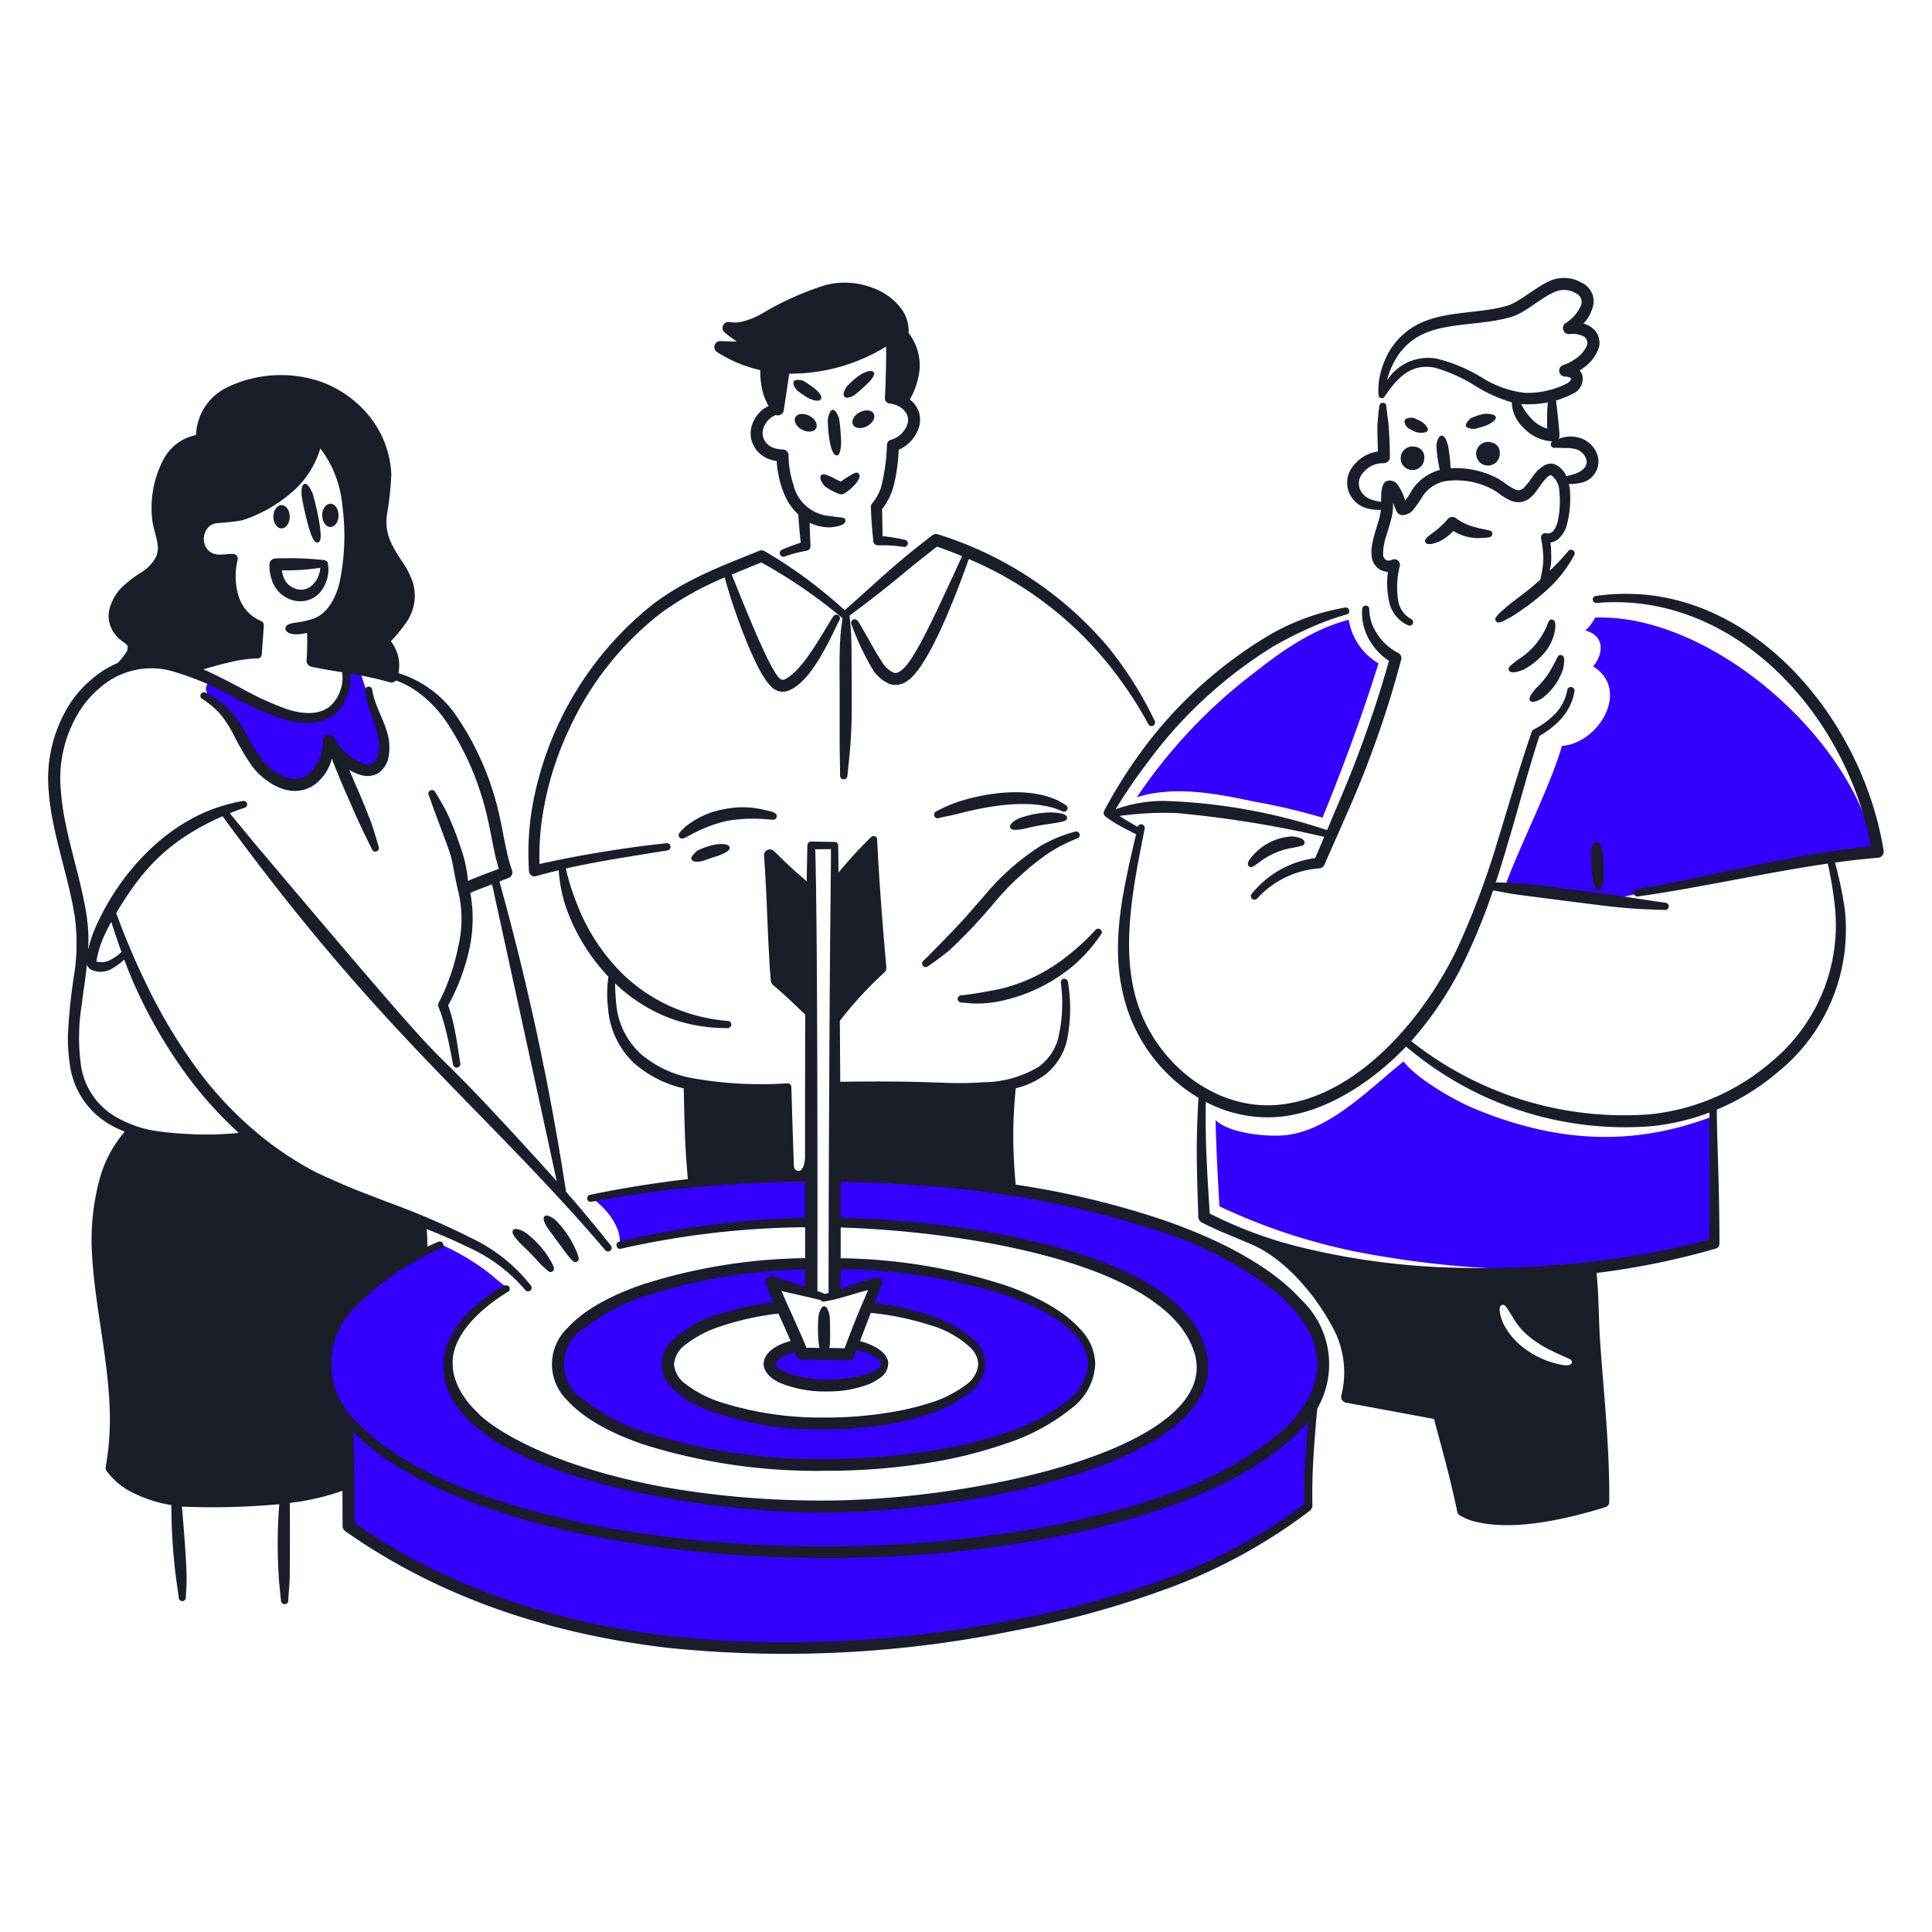 <?xml version="1.0" encoding="UTF-8"?> <svg xmlns="http://www.w3.org/2000/svg" viewBox="0 0 400 400" id="Marketing-Target-2--Streamline-Brooklyn.svg" height="400" width="400"><desc>Marketing Target 2 Streamline Illustration: https://streamlinehq.com</desc><path d="M273.972 282.188c0 -21.22 -45.158 -38.496 -101.14 -38.902v9.552q4.908 0.048 9.812 0.33c21.718 1.26 66.122 9.188 66.122 29.36 -1.852 22.272 -51.306 28.6 -73.49 29.084 -23.468 0.568 -78.068 -5.322 -82.326 -27.388 -1.156 -7.884 5.038 -13.566 11.876 -17.678l0.08 -0.032c-1.534 -1.082 -2.924 -2.4 -4.428 -3.522a49.8 49.8 0 0 0 -9.436 -5.462c-14.6 6.706 -23.38 15.302 -23.38 24.658a17.692 17.692 0 0 0 4.024 10.8c0.564 7.62 0.434 15.368 0.504 22.978 39.362 27.826 92.022 29.344 137.622 20.522 21.894 -4.216 43.2 -10.858 61.046 -24.544a191.2 191.2 0 0 1 1.248 -22.352 16.126 16.126 0 0 0 1.866 -7.404Z" fill="#3300ff" stroke-width="1"></path><path d="m128.304 257.6 0.032 -0.032a167.898 167.898 0 0 1 27.2 -4.168q6.2 -0.468 12.438 -0.548v-9.552a245.216 245.216 0 0 0 -45.676 4.556c3.324 2.322 6.362 6.168 6.006 9.744Z" fill="#3300ff" stroke-width="1"></path><path d="M273.128 287.18a19.052 19.052 0 0 1 -1.966 4.056c-0.278 2.746 -0.54 5.498 -0.75 8.252 -0.292 4 -0.486 8.03 -0.454 12a111.156 111.156 0 0 1 -28.486 15.334A194.2 194.2 0 0 1 209.6 335.4a235.962 235.962 0 0 1 -70.774 3.362c-23.348 -2.73 -46 -9.872 -65.424 -23.43 -0.034 -4.976 0 -9.986 -0.114 -14.962q-0.086 -2.878 -0.256 -5.748a25.4 25.4 0 0 1 -2.76 -3.684c0.276 3.14 0.42 6.318 0.496 9.496 0.16 5.188 0.128 10.4 0.16 15.56a1.278 1.278 0 0 0 0.534 1c19.86 14.026 43.078 21.444 67.074 24.2a237.278 237.278 0 0 0 71.468 -3.588 195.528 195.528 0 0 0 32.14 -8.87 112.662 112.662 0 0 0 29.23 -16.094l0.356 -0.712c-0.114 -4.088 0.048 -8.2 0.34 -12.328s0.668 -8.302 1.058 -12.422Z" fill="#191e28" stroke-width="1"></path><path d="M71.714 139.048a15.964 15.964 0 0 1 -0.324 3.83 8.098 8.098 0 0 1 -8 5.978c-4.6 -0.2 -9.76 -2.8 -13.896 -4.734 -1.858 -0.888 -4.298 -4.168 -6.044 -2.94 -2.714 1.954 2.068 4.96 3.216 6.074a11.944 11.944 0 0 1 1.244 1.438A45.73 45.73 0 0 1 50.838 154c2.4 4.412 6.284 9.2 11.876 7.756A5.958 5.958 0 0 0 65.6 160.2a8.244 8.244 0 0 0 1.616 -2.57 14 14 0 0 0 0.888 -4.702 13.282 13.282 0 0 0 4.556 5.93 4.258 4.258 0 0 0 6.6 -3.36 14.486 14.486 0 0 0 -1.132 -6.124c-1.082 -3.28 -2.44 -6.512 -3.36 -9.8Z" fill="#3300ff" stroke-width="1"></path><path d="M273.858 169.298a131.478 131.478 0 0 0 -14.236 -3.344c-7.902 -1.664 -16.336 -3.328 -24.238 -0.906a107.6 107.6 0 0 1 24.286 -25.756c5.914 -4.67 12.2 -9.048 19.568 -10.972a12.92 12.92 0 0 0 6.172 9.034c-3.376 10.744 -7.222 21.2 -11.472 31.622" fill="#3300ff" stroke-width="1"></path><path d="M252.492 249.768a124.286 124.286 0 0 0 27.97 9.322c23.026 4.494 51.886 6.19 74.184 -2.714 -0.21 -4.864 0.486 -20.424 0 -25.256 -16.174 6.19 -32 5.64 -49.46 -1.616 -4.17 -1.744 -11.748 -6.108 -14.6 -9.726 -6.932 5.526 -14.834 13.848 -23.784 15.172 -3.896 0.566 -12.12 -0.178 -15.126 -3.022 0.082 5.754 0.8 17.84 0.8 17.84" fill="#3300ff" stroke-width="1"></path><path d="M311.674 183.286S330.4 187.036 336 185.71c16.822 -4 35.388 -5.3 51.886 -10.534C383.014 152.4 354 127.04 330.24 127.864a8.268 8.268 0 0 1 -2.036 2.682c3.944 0.97 3.944 4.67 1.632 7.432 7.822 4.8 1.132 15.95 -6.446 16.45 -2.4 8.322 -8.758 20.732 -11.716 28.858" fill="#3300ff" stroke-width="1"></path><path d="M294.076 87.162a11.954 11.954 0 0 0 -1.454 -0.646c-0.354 -0.082 -1.51 -0.014 -1.746 0.436 -0.262 0.504 0.2 1.336 0.664 1.68a10.126 10.126 0 0 0 1.534 0.776c0.644 0.272 2.27 0.334 2.506 -0.29 0.262 -0.704 -0.92 -1.612 -1.504 -1.956Z" fill="#191e28" stroke-width="1"></path><path d="M309.69 86.37c-0.15 -0.75 -2 -0.71 -2.23 -0.694a9.634 9.634 0 0 0 -2.956 0.936c-0.2 0.134 -1.182 1.078 -0.986 1.616s1.6 0.6 1.8 0.582a25.574 25.574 0 0 0 2.584 -0.8c0.382 -0.172 1.928 -0.94 1.788 -1.64Z" fill="#191e28" stroke-width="1"></path><path d="M305.51 109.176a11.448 11.448 0 0 1 -4.088 -1.906 1.244 1.244 0 0 0 -1.712 0.226 17.098 17.098 0 0 1 -2.86 2.666c-1.484 1.102 -2.01 1.534 -1.746 2.084 0.31 0.8 2 0.238 2.78 -0.08a9.522 9.522 0 0 0 3 -2.246 9.72 9.72 0 0 0 4.784 1.486 15.16 15.16 0 0 0 2.52 -0.146 0.774 0.774 0 0 0 0.776 -0.71c0.004 -0.912 -0.738 -0.632 -3.454 -1.374Z" fill="#191e28" stroke-width="1"></path><path d="M327.31 90.732a6.628 6.628 0 0 0 -3.02 -0.29 9 9 0 0 0 -1.4 0.34c-0.088 0.03 -0.174 0.062 -0.258 0.094a1.086 1.086 0 0 0 0.256 -0.848c-0.08 -0.8 -0.142 -2.3 -0.724 -7.12a17.548 17.548 0 0 0 3.4 -1.356 3.4 3.4 0 0 0 2.068 -3.732 2.164 2.164 0 0 0 -0.6 -1.116 7.6 7.6 0 0 0 0.92 -0.63 8.412 8.412 0 0 0 2.684 -3.166 3.904 3.904 0 0 0 -0.324 -4.38 4.95 4.95 0 0 0 -2.472 -1.534 8.11 8.11 0 0 0 1.988 -3.652 4.212 4.212 0 0 0 -2.344 -4.8 7.274 7.274 0 0 0 -7.06 -0.162c-2.51 1.172 -6 4.176 -8.2 4.864 -5.43 1.646 -11.68 1.108 -17.144 3.216a14.776 14.776 0 0 0 -7.82 6.964 17.548 17.548 0 0 0 -1.744 5.316 15.108 15.108 0 0 0 -0.114 3 0.696 0.696 0 0 0 0.728 0.694c0.37 -0.016 0.51 -0.296 0.694 -0.566 2.696 -3.932 5.506 -6.664 10.244 -5.736a32.584 32.584 0 0 1 8.758 4 30.258 30.258 0 0 0 7.174 3.168 7.516 7.516 0 0 0 2.536 5.372 8.662 8.662 0 0 0 5.882 2.698 0.736 0.736 0 0 0 0.518 1.35c0.68 -0.016 1.374 0.032 2.102 0.048a7.328 7.328 0 0 1 2.438 0.292 3.2 3.2 0 0 1 1.86 1.8c0.626 1.494 -0.622 2.662 -2.15 3.2a13.762 13.762 0 0 1 -1.902 0.51 4.844 4.844 0 0 0 -1.902 -2.2c-1.5 -0.898 -2.898 -0.074 -4.136 1.164 -0.8 0.8 -1.536 2.166 -2.472 3.152a1.914 1.914 0 0 1 -1.374 0.824 2.568 2.568 0 0 1 -1.05 -0.34c-1.228 -0.646 -2.44 -1.728 -3.458 -2.214a18.834 18.834 0 0 0 -9.552 -2.016 35 35 0 0 0 -0.588 -4.94c-0.314 -1.012 -0.754 -1.856 -1.34 -1.8 -0.75 0.06 -1.018 1.834 -1.018 2.132a30.434 30.434 0 0 0 0.704 4.964 10.012 10.012 0 0 0 -5.6 3.934c-0.276 0.422 -0.728 1.278 -1.294 2.02a1.562 1.562 0 0 1 -0.29 0.372v-0.032a10.8 10.8 0 0 0 -1.664 -3.4 2.09 2.09 0 0 0 -1.73 -0.694 1.4 1.4 0 0 0 -1.098 0.726 5.666 5.666 0 0 0 -0.452 2.456l-0.024 1.214a8.558 8.558 0 0 1 -1.748 -0.372 4.084 4.084 0 0 1 -2.164 -1.422 3.254 3.254 0 0 1 0.128 -4.168 5.374 5.374 0 0 1 4.298 -2.036 1.292 1.292 0 0 0 0.938 -0.356 1.2 1.2 0 0 0 0.356 -0.888q0 -3.174 -0.244 -6.35c-0.032 -0.696 -0.16 -1.4 -0.242 -2.086s-0.162 -1.372 -0.242 -2.068a0.704 0.704 0 0 0 -0.694 -0.758 0.748 0.748 0 0 0 -0.76 0.71c-0.08 0.728 -0.21 1.422 -0.242 2.148 -0.082 0.712 -0.13 1.4 -0.162 2.134 0 1.698 0.08 3.4 0.114 5.09a7.782 7.782 0 0 0 -5.058 2.942 5.4 5.4 0 0 0 0.032 7.092 5.6 5.6 0 0 0 2.714 1.73 9.8 9.8 0 0 0 2.924 0.33c-0.244 2.236 -1.336 4.52 -1.734 6.8a8.458 8.458 0 0 0 -0.2 2.374 3.708 3.708 0 0 0 1.648 3.136 3.446 3.446 0 0 0 1.744 0.516 17.782 17.782 0 0 0 0.372 6.674 6.836 6.836 0 0 0 3.814 4.4 0.724 0.724 0 0 0 0.97 -0.34 0.748 0.748 0 0 0 -0.356 -0.97 5.294 5.294 0 0 1 -2.634 -3.586 17.586 17.586 0 0 1 0.322 -7.466 1.27 1.27 0 0 0 -0.452 -1.098 1.18 1.18 0 0 0 -1.178 -0.114 1.468 1.468 0 0 1 -1.326 0 1.422 1.422 0 0 1 -0.534 -1.212 12.438 12.438 0 0 1 0.68 -3.78c0.42 -1.4 0.888 -2.8 1.18 -4.186a9.944 9.944 0 0 0 0.2 -2.374l0.032 -0.356a3.328 3.328 0 0 0 0.128 0.452 9.262 9.262 0 0 0 0.68 1.632 1.4 1.4 0 0 0 1.098 0.582 3.038 3.038 0 0 0 2.2 -1.034 28.812 28.812 0 0 0 2.02 -2.91 7.15 7.15 0 0 1 5.138 -3.15 15.94 15.94 0 0 1 9.082 1.648c0.984 0.47 2.2 1.552 3.4 2.166a4.8 4.8 0 0 0 2.278 0.614 3.954 3.954 0 0 0 2.506 -1.066c1.18 -0.986 1.986 -2.7 2.956 -3.668 0.276 -0.32 0.93 -1.038 1.292 -0.826a4.162 4.162 0 0 1 1.6 3.104 19.46 19.46 0 0 1 -0.322 6.462 4.8 4.8 0 0 1 -0.906 1.924 1.356 1.356 0 0 1 -1.4 0.5 0.938 0.938 0 0 0 -0.856 0.2 0.96 0.96 0 0 0 -0.29 0.8 23.428 23.428 0 0 1 0.484 4.6 22.788 22.788 0 0 1 -0.636 4c-0.736 0.67 -1.498 1.326 -2.272 1.954 -1.882 1.536 -3.618 2.682 -5.122 4.056 -1.816 1.556 -2.144 2.058 -1.778 2.57 0.502 0.668 1.244 0.132 3.038 -0.8a49.468 49.468 0 0 0 8.08 -6.172 26.6 26.6 0 0 0 4.038 -4.896c0.372 -0.566 0.696 -1.148 1.018 -1.746a0.752 0.752 0 0 0 -1.26 -0.824 45.852 45.852 0 0 1 -3.752 3.98 16.77 16.77 0 0 0 0.278 -2.06 26.36 26.36 0 0 0 -0.162 -3.766 3.152 3.152 0 0 0 1.504 -0.614 5.888 5.888 0 0 0 1.938 -3.182 21.148 21.148 0 0 0 0.566 -7.288c-0.048 -0.346 -0.11 -0.686 -0.188 -1.014a9.916 9.916 0 0 0 2.456 -0.244 4.494 4.494 0 0 0 3.4 -5.93 5.644 5.644 0 0 0 -3.366 -3.304Zm-6.964 -2a7.072 7.072 0 0 1 -3.07 -1.826 12.37 12.37 0 0 1 -2.332 -3.258c0.218 0.022 0.436 0.04 0.654 0.05a21.6 21.6 0 0 0 4.862 -0.386 41.086 41.086 0 0 0 -0.114 5.424Zm-4.652 -7.4a21.068 21.068 0 0 1 -8.838 -3.136 33.386 33.386 0 0 0 -9.452 -3.958 10.118 10.118 0 0 0 -10.212 4.476 14.938 14.938 0 0 1 1.776 -4.362 12.714 12.714 0 0 1 6.982 -5.72c4.868 -1.788 11.67 -1.4 17.014 -3.038 2.872 -0.88 5.782 -3.704 8.516 -4.962a4.786 4.786 0 0 1 4.75 0.066 1.984 1.984 0 0 1 0.922 2.892 8.13 8.13 0 0 1 -2.958 3.28 1.178 1.178 0 0 0 -0.516 1.454 1.2 1.2 0 0 0 1.292 0.856 4.754 4.754 0 0 1 3.086 0.582 1.614 1.614 0 0 1 0.324 2.116 6.158 6.158 0 0 1 -1.908 2.214 10.218 10.218 0 0 1 -2.762 1.472 1.22 1.22 0 0 0 -0.89 1.34 1.262 1.262 0 0 0 1.212 1.066c0.378 0 1.136 0.118 1.26 0.454 0 0.36 -0.518 0.762 -0.856 0.968a18.374 18.374 0 0 1 -8.742 1.95Z" fill="#191e28" stroke-width="1"></path><path d="M321.36 128.268c-0.684 -0.08 -0.696 0.388 -1.292 1.762a16.336 16.336 0 0 1 -2.6 3.91 16.538 16.538 0 0 1 -3.232 2.666c-1.456 1.164 -2.098 1.528 -1.842 2.182 0.4 0.82 2.2 0.188 3.054 -0.146a14.988 14.988 0 0 0 3.894 -3.02 10.16 10.16 0 0 0 2.344 -4c0.268 -1.068 0.748 -3.194 -0.326 -3.354Z" fill="#191e28" stroke-width="1"></path><path d="M323.216 135.614c-0.748 -0.126 -0.662 0.478 -1.728 2.294a16.876 16.876 0 0 1 -3.538 4.654c-0.708 0.864 -1.66 2 -1.132 2.552 0.49 0.652 2.236 -0.384 2.52 -0.582a12.492 12.492 0 0 0 4.298 -6.06c0.226 -1.322 0.488 -2.684 -0.42 -2.858Z" fill="#191e28" stroke-width="1"></path><path d="M267.572 173.168a11.576 11.576 0 0 0 -7.902 3.652c-0.614 0.636 -1.754 1.88 -1.132 2.506 0.494 0.52 0.984 0.01 1.972 -0.632a15.438 15.438 0 0 1 7.2 -3.182c1.856 -0.374 2.316 -0.4 2.39 -1.018 0.066 -0.924 -1.614 -1.232 -2.528 -1.326Z" fill="#191e28" stroke-width="1"></path><path d="M331.77 176.332c-0.162 -0.716 -0.6 -2.048 -1.374 -1.986s-0.97 1.872 -0.97 2.084a48.85 48.85 0 0 0 0.242 4.976c0.27 1.454 0.458 2.862 1.294 2.8 0.614 -0.024 0.78 -0.4 1.066 -2.8a30.496 30.496 0 0 0 -0.258 -5.074Z" fill="#191e28" stroke-width="1"></path><path d="M172.832 261.626v6.544c2.922 -0.816 5.754 -2 8.758 -2.534q-1.076 2.472 -2.116 5c13.712 1.438 23.8 6.186 23.8 11.818 0 6.754 -14.6 12.248 -32.51 12.248 -17.952 0 -32.512 -5.494 -32.512 -12.248 0 -5.616 10.018 -10.354 23.68 -11.8 -0.774 -1.724 -1.532 -3.456 -2.23 -5.2 2.75 0.864 5.52 1.552 8.258 2.352v-6.156c-29.176 0.552 -52.442 9.668 -52.442 20.818 0 11.488 24.77 20.844 55.246 20.844s55.246 -9.356 55.246 -20.844c0.008 -11.256 -23.64 -20.432 -53.178 -20.842Z" fill="#3300ff" stroke-width="1"></path><path d="M176.456 278.314q-0.4 1.046 -0.78 2.09c-3.152 -0.13 -6.366 -0.08 -9.566 -0.146q-0.354 -0.908 -0.728 -1.812c-3.6 0.774 -6.026 2.236 -6.026 3.906 0 2.474 5.316 4.476 11.892 4.476s11.892 -2 11.892 -4.476c0 -1.77 -2.724 -3.306 -6.684 -4.038Z" fill="#3300ff" stroke-width="1"></path><path d="M389.986 176.154c-3.98 -24.9 -23.344 -50.07 -48.6 -52.952a44.344 44.344 0 0 0 -10.94 0.178 0.732 0.732 0 1 0 0.162 1.454 43.51 43.51 0 0 1 10.504 0.356c23.988 3.74 41.95 26.668 46.244 50.058 -17.14 1.678 -32.554 6.164 -48.474 8.87a0.754 0.754 0 0 0 0.242 1.488c13.058 -1.86 26.178 -4.888 39.294 -6.81a79.09 79.09 0 0 1 1.52 9.326 36.728 36.728 0 0 1 -13.622 32.074 45.43 45.43 0 0 1 -24.852 10.52 70.962 70.962 0 0 1 -49.292 -15.168 72.638 72.638 0 0 0 11.92 -18.534 125.264 125.264 0 0 0 5.036 -12.658c3.368 0.558 2.252 0.526 7.244 1.16 0.928 0.124 14.558 1.892 17.468 2.2 4.236 0.466 7.278 0.572 10.826 0.678a0.75 0.75 0 0 0 0.824 -0.694 0.73 0.73 0 0 0 -0.694 -0.8c-2.4 -0.31 -6.774 -1.028 -9.938 -1.486 -0.2 -0.028 -11.326 -1.54 -15 -1.956a89.28 89.28 0 0 0 -10.178 -0.76c0.88 -2.66 1.702 -5.346 2.488 -8.038 2.262 -7.514 4.2 -15.108 6.56 -22.298a18.034 18.034 0 0 0 4.54 -3.6 11.222 11.222 0 0 0 2.714 -5.656 0.74 0.74 0 0 0 -0.646 -0.856 0.756 0.756 0 0 0 -0.856 0.614 9.508 9.508 0 0 1 -2.4 4.816 17.324 17.324 0 0 1 -4.492 3.328 0.888 0.888 0 0 0 -0.452 0.486c-2.504 7.254 -4.702 14.914 -7.044 22.54a169.2 169.2 0 0 1 -8.2 21.96c-7.184 15.242 -21.484 31.6 -37.73 32.786 -12.788 0.898 -24.37 -8.546 -28.47 -20.49 -3.922 -11.4 -1.018 -25 1.308 -36.744a0.774 0.774 0 0 0 -0.564 -0.872 0.746 0.746 0 0 0 -0.88 0.52c-0.97 -0.536 -2.242 -1.272 -2.97 -1.748 -0.274 -0.164 -0.54 -0.336 -0.8 -0.512a68.124 68.124 0 0 1 11.812 -0.6 226.472 226.472 0 0 1 30.562 4.928q-0.928 2.2 -1.866 4.4a20.2 20.2 0 0 0 -13.12 7.384 0.712 0.712 0 0 0 0.08 1.05 0.742 0.742 0 0 0 1.05 -0.096 19.298 19.298 0 0 1 12.976 -6.222 1.2 1.2 0 0 0 0.888 -0.662c1.454 -3.328 2.958 -6.624 4.378 -9.954a211.752 211.752 0 0 0 11.554 -32.6 1.182 1.182 0 0 0 -0.566 -1.356 11.076 11.076 0 0 1 -4.216 -3.7 9.342 9.342 0 0 1 -1.826 -5.332 0.736 0.736 0 1 0 -1.47 -0.05 11.112 11.112 0 0 0 1.55 6.48 12.83 12.83 0 0 0 4 4.218 239.086 239.086 0 0 1 -11.29 31.378q-0.75 1.838 -1.518 3.67a118.092 118.092 0 0 0 -33.704 -6.048 29.32 29.32 0 0 0 -10.092 1.728 111.8 111.8 0 0 1 6.61 -9.672A92.6 92.6 0 0 1 263.6 133.852a79.2 79.2 0 0 1 10.536 -5.09c1.534 -0.582 3.07 -1.098 4.652 -1.536a0.72 0.72 0 0 0 0.566 -0.872 0.756 0.756 0 0 0 -0.888 -0.566 50.012 50.012 0 0 0 -4.944 1.132 47.358 47.358 0 0 0 -11.15 4.816 89.55 89.55 0 0 0 -26.71 24.738 101 101 0 0 0 -7.046 11.374 0.922 0.922 0 0 0 0.244 1.18 17.664 17.664 0 0 0 2.262 1.52c1.052 0.646 2.866 1.572 4.09 2.166 -2.868 12.37 -5.8 24.298 -1.776 36.354a33.976 33.976 0 0 0 14.704 18.236c-0.21 3.158 -0.314 6.34 -0.36 9.51 -0.032 5.09 0.162 10.2 0.324 15.252a1.314 1.314 0 0 0 0.646 0.986c3.308 1.772 6.958 3.092 10.6 4.692 6.458 2.832 12.654 9.874 16.274 16.558a19.456 19.456 0 0 1 2.1 14.558 1.24 1.24 0 0 0 0.13 0.986 1.28 1.28 0 0 0 0.84 0.564l18.21 3.378c0.97 3.716 2.02 7.434 2.958 11.166 0.646 2.65 1.292 5.3 1.826 7.966a1.086 1.086 0 0 0 0.532 0.8 11.436 11.436 0 0 0 3.636 1.422c8.056 1.832 18.76 -0.702 26.548 -3.104a1.128 1.128 0 0 0 0.776 -1.066c0.084 -11.832 -1.168 -22.554 -1.908 -33.512 -0.278 -4.146 -0.262 -9.298 -0.716 -13.904a159.062 159.062 0 0 0 24.638 -5.034 1.1 1.1 0 0 0 0.8 -1c0 -11.7 -0.436 -18.784 -0.56 -27.786a47.25 47.25 0 0 0 12.47 -7.624 37.908 37.908 0 0 0 14 -34.158 82.584 82.584 0 0 0 -1.986 -9.366c2.986 -0.414 5.972 -0.762 8.952 -1a1.318 1.318 0 0 0 0.856 -0.47 1.252 1.252 0 0 0 0.26 -0.964Zm-64.612 106.064c-0.35 1.2 -4.684 -0.316 -5.51 -0.646a18.938 18.938 0 0 1 -4.218 -2.376 14.472 14.472 0 0 1 -4.428 -5.218c-0.316 -0.74 -1.306 -3.422 -0.274 -3.782 0.642 -0.2 0.768 0.176 2.344 2.65a14.108 14.108 0 0 0 3.912 4.354 21.222 21.222 0 0 0 3.634 2.246c4.13 2.074 4.83 1.868 4.54 2.772Zm28.496 -25.562a161.256 161.256 0 0 1 -20.232 4.04 197.054 197.054 0 0 1 -32.09 1.776 149.736 149.736 0 0 1 -31.784 -4.136 88.5 88.5 0 0 1 -19.292 -7.076c-0.324 -4.8 -0.614 -9.632 -0.776 -14.462 -0.07 -2.886 -0.116 -5.782 -0.044 -8.66a27.532 27.532 0 0 0 14.67 3.132c10.078 -0.718 19.986 -7.446 26.8 -14.6a69.834 69.834 0 0 0 50.544 16.518 47.096 47.096 0 0 0 12.27 -2.858c-0.054 6.234 0.12 20.456 -0.066 26.326Z" fill="#191e28" stroke-width="1"></path><path d="M177.8 98.07c-0.514 -0.544 -1.114 0.02 -2.746 0.954 -0.34 0.226 -0.648 0.468 -0.986 0.678 -1.614 -0.726 -1.352 -0.708 -1.874 -0.936 -1.368 -0.6 -1.788 -0.742 -2.166 -0.372 -0.616 0.6 0.45 2 0.8 2.31a11.412 11.412 0 0 0 2.844 1.536 1.256 1.256 0 0 0 1.148 -0.082 8.43 8.43 0 0 0 1.68 -1.308c0.464 -0.416 1.962 -2.068 1.3 -2.78Z" fill="#191e28" stroke-width="1"></path><path d="M174.146 91.186c-0.016 -0.444 -0.264 -4.03 -0.42 -4.492 -0.032 -0.2 -0.614 -1.9 -1.324 -1.842 -0.714 0.092 -1 1.812 -1.018 2.02a28.414 28.414 0 0 0 0.452 4.8c0.15 0.746 0.6 2.702 1.47 2.6s0.856 -2.804 0.84 -3.086Z" fill="#191e28" stroke-width="1"></path><path d="M168.896 80.632a26.012 26.012 0 0 0 -2.536 -1.778c-0.184 -0.114 -1.624 -0.414 -1.972 0.082s0.2 1.444 0.63 1.874a16.542 16.542 0 0 0 2.6 1.746c0.4 0.164 1.95 0.744 2.312 0.112 0.376 -0.588 -0.242 -1.31 -1.034 -2.036Z" fill="#191e28" stroke-width="1"></path><path d="M180.916 77.104c-0.5 -0.686 -1.934 -0.02 -2.666 0.4a16.03 16.03 0 0 0 -3 2.6c-0.422 0.704 -0.834 1.6 -0.4 2.036 0.484 0.544 1.9 -0.186 2.278 -0.516a36.186 36.186 0 0 0 2.8 -2.538c0.186 -0.194 1.364 -1.416 0.988 -1.982Z" fill="#191e28" stroke-width="1"></path><path d="M188.358 82.722A15.882 15.882 0 0 0 190.4 76.4a11.058 11.058 0 0 0 -2.278 -7.45 7.746 7.746 0 0 0 -1.228 -4.622 12.528 12.528 0 0 0 -5.818 -4.572 16.042 16.042 0 0 0 -10.148 -0.742 61.244 61.244 0 0 0 -13.314 6 16.8 16.8 0 0 1 -3.976 1.584 6.416 6.416 0 0 1 -2.536 0.08 1.28 1.28 0 0 0 -1.4 0.694 1.252 1.252 0 0 0 0.372 1.504c0.812 0.686 1.648 1.25 2.456 1.81 -0.8 0.036 -2.538 -0.03 -3.328 -0.066a1.212 1.212 0 0 0 -1.244 0.84 1.256 1.256 0 0 0 0.5 1.438 28.058 28.058 0 0 0 8.952 3.732 17.476 17.476 0 0 0 0.382 4 12.956 12.956 0 0 0 1.33 3.428 6.636 6.636 0 0 0 -3.322 3.638 5.536 5.536 0 0 0 1.438 6.14 5.832 5.832 0 0 0 1.826 1.162 7.986 7.986 0 0 0 1.744 0.47 21.366 21.366 0 0 0 1.552 6.834 12.358 12.358 0 0 0 2.924 4.218c0.11 2.316 0.4 4.826 0.502 5.832a37.114 37.114 0 0 0 -3.862 1.456 0.78 0.78 0 0 0 -0.438 0.968 0.744 0.744 0 0 0 0.97 0.438 28.504 28.504 0 0 1 4.574 -1.2 0.958 0.958 0 0 0 0.774 -1.034c-0.094 -1.854 -0.144 -3.6 -0.156 -4.732a9.504 9.504 0 0 0 4.232 0.938c0.8 -0.056 3.278 -0.358 3.152 -1.422 -0.096 -0.8 -0.712 -0.504 -3.136 -0.92a8.444 8.444 0 0 1 -7.662 -6.614 19.454 19.454 0 0 1 -0.97 -5.93 1.224 1.224 0 0 0 -1.2 -1.244 5.738 5.738 0 0 1 -1.728 -0.274 3.278 3.278 0 0 1 -1.374 -0.76 3.178 3.178 0 0 1 -0.872 -3.49 4.358 4.358 0 0 1 2.544 -2.6 1.246 1.246 0 0 0 0.67 0.038 1.28 1.28 0 0 0 0.97 -1.05c0.102 -0.818 1.044 -6.704 1.112 -7.554a37.782 37.782 0 0 0 20.056 -5.606c0.112 1.47 -0.1 8.704 -0.236 10.568a1.128 1.128 0 0 0 1.036 1.228c2.018 0.2 4.386 1.89 3.618 4.282a4.988 4.988 0 0 1 -3.344 3.2 1.2 1.2 0 0 0 -0.89 1.116 39.86 39.86 0 0 1 -0.968 7.756 9.512 9.512 0 0 1 -2.058 4.264 1.348 1.348 0 0 0 -0.308 0.8c0.066 1.178 0.098 2.342 0.2 3.538 0.082 1.148 0.2 2.31 0.308 3.49a0.934 0.934 0 0 0 0.986 0.906 29.054 29.054 0 0 1 5.298 0.322 0.732 0.732 0 0 0 0.858 -0.614 0.708 0.708 0 0 0 -0.614 -0.856 37.292 37.292 0 0 0 -4.6 -0.76l-0.096 -5.59a13.16 13.16 0 0 0 2.4 -4.88 35.662 35.662 0 0 0 1.02 -7.416 7.49 7.49 0 0 0 4.184 -4.6 5.164 5.164 0 0 0 -1.878 -5.792Z" fill="#191e28" stroke-width="1"></path><path d="M66.2 108.758a57.176 57.176 0 0 0 -1.422 -6.432c-0.102 -0.368 -0.986 -2.374 -1.746 -2.132 -0.714 0.172 -0.648 2.1 -0.564 2.57a60.482 60.482 0 0 0 1.454 6.4c0.552 1.774 1.048 3.34 1.906 3.134 0.788 -0.19 0.594 -1.742 0.372 -3.54Z" fill="#191e28" stroke-width="1"></path><path d="M67.898 116.758a0.736 0.736 0 0 0 -0.6 -0.744 0.724 0.724 0 0 0 -0.322 -0.064 66.944 66.944 0 0 0 -9.986 -0.324 1.268 1.268 0 0 0 -1.212 1.278 9.4 9.4 0 0 0 0.776 3.878 6.264 6.264 0 0 0 4.33 3.554 5.506 5.506 0 0 0 5.348 -1.648 7.36 7.36 0 0 0 1.666 -5.93Zm-3.248 4.38a3.29 3.29 0 0 1 -3.2 0.822 3.878 3.878 0 0 1 -2.634 -2.212 5.48 5.48 0 0 1 -0.452 -1.682 42.73 42.73 0 0 0 7.95 -0.516 5.48 5.48 0 0 1 -1.664 3.588Z" fill="#191e28" stroke-width="1"></path><path d="M80.182 151.718c-0.856 -2.99 -2.682 -5.946 -3.118 -8.92a0.732 0.732 0 1 0 -1.454 0.178c0.274 3.054 1.89 6.158 2.586 9.226a7.626 7.626 0 0 1 0.112 3.62 3.02 3.02 0 0 1 -1.292 2.312 2.138 2.138 0 0 1 -1.584 0.032 11.616 11.616 0 0 1 -6.2 -5.332 1.2 1.2 0 0 0 -1.356 -0.68 1.222 1.222 0 0 0 -1.018 1.148 8.952 8.952 0 0 1 -3.258 7.174c-1.826 1.228 -4.346 1.066 -7.174 -1.066a13.516 13.516 0 0 1 -2.764 -2.926c-1.13 -1.632 -2.068 -3.472 -3.07 -5.218a28.146 28.146 0 0 0 -2.392 -3.556 18.07 18.07 0 0 0 -2.6 -2.472 25.718 25.718 0 0 0 -3 -1.826 0.758 0.758 0 0 0 -1.018 0.292 0.708 0.708 0 0 0 0.276 0.986 18.526 18.526 0 0 1 2.552 1.954 12.588 12.588 0 0 1 2.068 2.36 25.698 25.698 0 0 1 2.036 3.4 49.538 49.538 0 0 0 3.168 5.478 13.7 13.7 0 0 0 3.28 3.506c3.926 2.974 7.448 2.894 10.05 1.148a9.718 9.718 0 0 0 3.696 -5.452l0.03 0.084c0.4 1.132 0.888 2.246 1.342 3.362 0.758 1.858 1.566 3.716 2.4 5.574 0.518 1.228 1.052 2.456 1.616 3.684 0.372 0.8 0.776 1.616 1.132 2.424 0.614 1.228 1.18 2.4 1.8 3.636a0.69 0.69 0 0 0 0.92 0.42 0.714 0.714 0 0 0 0.452 -0.954c-0.452 -1.55 -0.888 -3.102 -1.422 -4.638 -0.2 -0.6 -0.436 -1.212 -0.694 -1.8 -0.324 -0.906 -0.68 -1.8 -1.082 -2.684 -0.486 -1.244 -1.018 -2.472 -1.584 -3.716 -0.434 -1.028 -0.862 -2.066 -1.304 -3.1a9.24 9.24 0 0 0 2.522 1.116 4.532 4.532 0 0 0 3.28 -0.29 5.18 5.18 0 0 0 2.4 -4 10.6 10.6 0 0 0 -0.334 -4.484Z" fill="#191e28" stroke-width="1"></path><path d="M114.104 261.186a19.494 19.494 0 0 0 -5.316 -6c-0.25 -0.18 -2.038 -1.182 -2.538 -0.518 -0.552 0.738 0.784 1.958 1.374 2.668 0.922 0.92 1.712 1.522 4.25 4.362 1.568 1.416 1.902 1.952 2.52 1.518s0.164 -1.122 -0.29 -2.03Z" fill="#191e28" stroke-width="1"></path><path d="M119.42 259.2a21.028 21.028 0 0 0 -4.266 -6.464c-0.2 -0.2 -1.8 -1.494 -2.4 -0.936 -0.656 0.558 0.542 2.414 0.906 2.844 0.138 0.2 3.344 4.546 3.522 4.782 1.486 1.902 1.738 2.05 2.23 1.8 0.696 -0.37 0.334 -1.052 0.008 -2.026Z" fill="#191e28" stroke-width="1"></path><path d="M126.468 257.87q-4.524 -5.706 -9.328 -11.19a0.872 0.872 0 0 0 0.012 -0.24A554.06 554.06 0 0 0 103.4 182.498q0.958 -0.362 1.912 -0.736a1.224 1.224 0 0 0 0.688 -1.584 27.736 27.736 0 0 1 -0.888 -3.07c-0.616 -2.52 -1.018 -5.106 -1.584 -7.626a59.048 59.048 0 0 0 -9.4 -21.782 22.6 22.6 0 0 0 -11.632 -8.33 8.242 8.242 0 0 0 -0.078 -3.556 8.382 8.382 0 0 0 -1.502 -3.054 26.8 26.8 0 0 0 2.828 -3.4 9.626 9.626 0 0 0 1.746 -8.726 17.77 17.77 0 0 0 -2.4 -4.62c-2.1 -3.252 -3.438 -5.552 -3 -9.324a64.922 64.922 0 0 0 0.922 -8.386 20.498 20.498 0 0 0 -4.38 -11.926 22.948 22.948 0 0 0 -10.276 -7.378 25.61 25.61 0 0 0 -19.084 1.084 11.4 11.4 0 0 0 -6.69 9.984 9.824 9.824 0 0 0 -6.6 4.8 21.6 21.6 0 0 0 -2.44 12.958c0.21 1.536 0.856 3.2 1.066 4.832a4.42 4.42 0 0 1 -0.29 2.586 8.384 8.384 0 0 1 -3.086 3.28 23.014 23.014 0 0 0 -4.232 3.312 9.8 9.8 0 0 0 -2.342 4.298 5.8 5.8 0 0 0 0.162 3.362 6.868 6.868 0 0 0 1.824 2.746c0.356 0.34 0.97 0.68 1.422 1.1a0.948 0.948 0 0 1 0.356 0.468 1.902 1.902 0 0 1 -0.4 1.422 20 20 0 0 1 -1.6 2 20.95 20.95 0 0 0 -5.446 3.4 22.846 22.846 0 0 0 -4.914 5.736 28.936 28.936 0 0 0 -3.974 17.564c0.646 8.516 4 17.08 5.4 25.87a42.254 42.254 0 0 1 -0.13 11.94 118.896 118.896 0 0 0 -1.294 12.362 38.054 38.054 0 0 0 0.4 6.35 16.844 16.844 0 0 0 8.8 12.652 21.686 21.686 0 0 0 2.556 1.18l-0.162 0.21a25.212 25.212 0 0 0 -5.026 9.582 48.2 48.2 0 0 0 -1.566 15.8c0.6 10.31 3.118 20.522 3.6 30.8a56.712 56.712 0 0 1 -0.774 12.976 1.058 1.058 0 0 0 0.16 0.856 14.452 14.452 0 0 0 4.702 4.154 27.614 27.614 0 0 0 8.724 2.948 119.73 119.73 0 0 0 1.04 15.65c0.178 1.18 0.322 2.328 0.5 3.508a0.714 0.714 0 0 0 0.728 0.726 0.724 0.724 0 0 0 0.726 -0.776c0.082 -1.276 0.162 -2.552 0.162 -3.844 0 -3.444 -0.672 -11.498 -0.936 -14.6 -0.016 -0.116 -0.032 -0.232 -0.05 -0.346a152 152 0 0 0 20.174 -0.5 104.176 104.176 0 0 0 -0.13 14.6c0.032 1.084 0.16 2.15 0.274 3.232 0.048 0.728 0.162 1.438 0.21 2.15a0.762 0.762 0 0 0 0.76 0.726 0.742 0.742 0 0 0 0.744 -0.742c0.064 -1.358 0.2 -2.7 0.274 -4.056 0.09 -1.698 0.082 -15.672 0.044 -16.172l0.366 -0.046a50.152 50.152 0 0 0 11.102 -2.678l0.242 -0.232c-0.276 -4 1.098 -8.45 0.936 -12.426a13.018 13.018 0 0 0 -0.2 -1.868 18.248 18.248 0 0 1 -4.782 -11.738c0 -8.8 7.778 -16.928 20.844 -23.444 -0.016 -1.036 -0.032 -2.086 -0.092 -3.136q-0.028 -0.57 -0.074 -1.136c2.86 1.136 5.66 2.336 8.26 3.616a33.458 33.458 0 0 1 12.118 8.968 0.752 0.752 0 0 0 1.052 0.176 0.76 0.76 0 0 0 0.16 -1.048 34.48 34.48 0 0 0 -12.4 -9.874 157.706 157.706 0 0 0 -16.822 -7.256c-2.564 -0.98 -5.082 -1.932 -7.474 -2.886 -2.552 -1.064 -5.072 -2.176 -7.588 -3.344 -0.52 -0.264 -1.028 -0.53 -1.516 -0.8a68.32 68.32 0 0 1 -11.356 -7.846 76.296 76.296 0 0 1 -13.448 -14.922 108.632 108.632 0 0 1 -8.644 -14.704c-1.26 -2.568 -2.472 -5.154 -3.57 -7.788 -1.094 -2.544 -2.11 -5.102 -3.052 -7.706 5.258 -8.822 10.51 -14.95 22.02 -20.056 27.492 37.664 45.542 53.33 66.86 76.046 4.2 4.508 8.386 9.064 12.344 13.782a0.758 0.758 0 0 0 1.18 -0.954ZM54.124 128.622a8.242 8.242 0 0 1 -4.752 -5.282 14.154 14.154 0 0 1 -0.16 -7.482 1.04 1.04 0 0 0 -0.2 -0.8 0.958 0.958 0 0 0 -0.744 -0.372c-0.97 -0.016 -1.986 0.162 -2.956 0.13a3.738 3.738 0 0 1 -0.97 -0.146 3.034 3.034 0 0 1 -2.102 -2.552 3.6 3.6 0 0 1 1.18 -3.232 3.288 3.288 0 0 1 1.488 -0.582 43.372 43.372 0 0 0 5.268 -0.582 29.692 29.692 0 0 0 10.824 -6.31 19.166 19.166 0 0 0 5.316 -8.564 22.724 22.724 0 0 1 4.54 11.634 47.35 47.35 0 0 1 -0.614 16.4c-0.814 2.984 -2.504 6.6 -6.154 7.454a19.64 19.64 0 0 1 -2.972 0.582c-1.168 0.21 -1.962 0.4 -2.02 1.132s0.788 1.2 1.858 1.276a8.124 8.124 0 0 0 1.826 -0.13 7.688 7.688 0 0 0 0.8 -0.158c0.064 1.536 0.022 3.874 -0.11 5.726a1.284 1.284 0 0 0 1.018 1.278c2.09 0.448 4.222 0.8 6.35 1.142a8.054 8.054 0 0 1 -2.554 7.078c-2.052 1.616 -5.218 1.826 -9.146 0.47a63.742 63.742 0 0 1 -9.08 -4.186c-2.632 -1.384 -5.284 -2.8 -7.962 -3.964 1.95 -0.566 3.938 -1.142 5.974 -1.574a27.05 27.05 0 0 1 5.3 -0.696 0.822 0.822 0 0 0 0.824 -0.8l0.436 -6.074a0.876 0.876 0 0 0 -0.506 -0.816Zm-25.538 76.926a101.466 101.466 0 0 0 8.708 15.124 81.544 81.544 0 0 0 12.146 13.882 66.78 66.78 0 0 1 -9.226 0.292c-8.97 -0.388 -11.264 -1.38 -13.1 -2.108a21.892 21.892 0 0 1 -2.868 -1.35 14.768 14.768 0 0 1 -7.544 -11.28 42.23 42.23 0 0 1 0.2 -11.956c0.352 -2.818 0.8 -5.626 1.096 -8.444a1.922 1.922 0 0 0 0.766 1 4.642 4.642 0 0 0 4.734 -0.356 12.2 12.2 0 0 0 2.21 -1.684c0.872 2.332 1.826 4.626 2.878 6.88Zm-3.436 -8.444a10.13 10.13 0 0 1 -2 1.468 4 4 0 0 1 -3.2 0.502 21.672 21.672 0 0 1 1.986 -6.092c0.344 -0.72 0.714 -1.436 1.102 -2.142 0.666 2.1 1.362 4.196 2.112 6.264Zm85.144 41.942c-29.762 -32.634 -6.672 -4.116 -58.17 -65.134 -1.502 -1.84 -3.034 -3.69 -4.546 -5.544 1 -0.4 2 -0.79 3.012 -1.11a0.764 0.764 0 0 0 0.566 -0.89 0.774 0.774 0 0 0 -0.89 -0.532 33.388 33.388 0 0 0 -3.812 0.888c-12 3.43 -21.666 13.938 -26.678 25.272a25.7 25.7 0 0 0 -1.522 4.566c0.012 -0.256 0.022 -0.514 0.03 -0.772a33.6 33.6 0 0 0 -0.372 -6.366c-1.374 -8.726 -4.702 -17.2 -5.3 -25.66a26.174 26.174 0 0 1 3.6 -16.11 20.102 20.102 0 0 1 4.33 -5.122 16.068 16.068 0 0 1 14.754 -3.668 59.622 59.622 0 0 1 13.67 5.816 63.712 63.712 0 0 0 9.484 4.154c4.784 1.502 8.628 0.936 11.02 -1.114a9.616 9.616 0 0 0 2.938 -8.272 73.914 73.914 0 0 1 8.26 1.8 1.212 1.212 0 0 0 1.304 -0.366 18.504 18.504 0 0 1 3.924 1.976 24.854 24.854 0 0 1 6.318 6.286 59.262 59.262 0 0 1 8.872 20.924c0.566 2.506 0.986 5.106 1.584 7.644 0.2 0.726 0.37 1.454 0.614 2.164 -2.448 0.946 -2.882 1.056 -6.4 2.494a26.356 26.356 0 0 0 -1.458 -6.724 59.83 59.83 0 0 0 -2.8 -7.19c-0.59 -1.224 -2.054 -3.746 -2.52 -4.476a0.762 0.762 0 0 0 -1 -0.338 0.718 0.718 0 0 0 -0.34 0.984c1.25 3.412 0.754 2.182 1.8 4.946 3.848 10.288 2.414 6.334 4.172 14.44a24.574 24.574 0 0 1 0.082 12.188 43.414 43.414 0 0 1 -3.974 11.376 0.982 0.982 0 0 0 -0.082 0.824 40.168 40.168 0 0 1 1.486 4.686c0.616 2.4 1.1 4.864 1.552 7.336a0.74 0.74 0 0 0 0.84 0.614 0.78 0.78 0 0 0 0.664 -0.856c-0.422 -2.536 -0.744 -5.042 -1.262 -7.514a34.584 34.584 0 0 0 -1.26 -4.524 42.576 42.576 0 0 0 4.346 -11.472 29.498 29.498 0 0 0 0.244 -11.828c1.03 -0.428 3.358 -1.318 4.504 -1.754 0.048 0.2 12.666 57.966 13.376 61.458q-2.454 -2.778 -4.96 -5.5Z" fill="#191e28" stroke-width="1"></path><path d="M58.29 104.58c-0.936 0 -1.696 1.082 -1.696 2.4s0.76 2.424 1.696 2.424 1.698 -1.082 1.698 -2.424 -0.76 -2.4 -1.698 -2.4Z" fill="#191e28" stroke-width="1"></path><path d="M68.4 104.286c-0.936 0 -1.696 1.084 -1.696 2.4s0.76 2.424 1.696 2.424 1.696 -1.082 1.696 -2.424 -0.768 -2.4 -1.696 -2.4Z" fill="#191e28" stroke-width="1"></path><path d="M293.07 92.516a2.442 2.442 0 1 0 1.81 2.358 2.134 2.134 0 0 0 -1.81 -2.358Z" fill="#191e28" stroke-width="1"></path><path d="M308.7 91.584a2.444 2.444 0 1 0 1.81 2.36 2.136 2.136 0 0 0 -1.81 -2.36Z" fill="#191e28" stroke-width="1"></path><path d="M158.256 167.688a18.554 18.554 0 0 0 -8.288 -0.162 17.534 17.534 0 0 0 -8.08 3.652c-0.968 1 -1.724 1.456 -1.228 2.166 0.45 0.534 0.936 0.248 2.36 -0.518a29.326 29.326 0 0 1 7.416 -2.86 32.57 32.57 0 0 1 7.546 -0.4c1.734 0.086 2.638 0.43 2.812 -0.436 0.226 -0.914 -1.168 -1.15 -2.538 -1.442Z" fill="#191e28" stroke-width="1"></path><path d="M151.062 175.416c-0.166 -0.836 -2.27 -0.666 -2.666 -0.614a14.49 14.49 0 0 0 -4.088 1.358c-0.654 0.654 -1.436 1.24 -1.082 1.842 0.316 0.632 1.82 0.382 2.344 0.226 0.906 -0.292 0.6 -0.26 2.972 -1 0.964 -0.386 2.714 -0.976 2.52 -1.812Z" fill="#191e28" stroke-width="1"></path><path d="M220.65 166.672a14.272 14.272 0 0 0 -2.4 -1.278c-5.974 -2.436 -14.178 -1.234 -19.842 0.6a27.748 27.748 0 0 0 -4.558 2 0.74 0.74 0 0 0 0.55 1.374c1.736 -0.434 1.926 -0.364 4.67 -1.066 6.28 -1.6 15.038 -3.03 20.892 -0.324a0.734 0.734 0 0 0 0.986 -0.306 0.742 0.742 0 0 0 -0.298 -1Z" fill="#191e28" stroke-width="1"></path><path d="M217.452 168.2a20.322 20.322 0 0 0 -6.48 1.228c-0.574 0.25 -2.096 1.112 -1.826 1.924 0.314 0.8 2.166 0.354 3.038 0.21a40.418 40.418 0 0 1 4.75 -0.922c3.4 -0.546 3.95 -0.6 4 -1.358 -0.032 -0.968 -2.48 -1.048 -3.482 -1.082Z" fill="#191e28" stroke-width="1"></path><path d="M227.828 192.424a0.742 0.742 0 0 0 -1.036 0.13 48.668 48.668 0 0 1 -5.864 5.414 35.6 35.6 0 0 1 -12.862 6.526c-2.252 0.6 -6.2 1.2 -6.69 1.278 -0.776 0.112 -1.552 0.242 -2.376 0.306a0.736 0.736 0 0 0 -0.032 1.47c0.84 0.098 1.696 0.178 2.504 0.212a24.08 24.08 0 0 0 7.224 -0.874 34.284 34.284 0 0 0 13.718 -7.126 32.28 32.28 0 0 0 5.526 -6.286 0.72 0.72 0 0 0 -0.112 -1.05Z" fill="#191e28" stroke-width="1"></path><path d="M223.508 172.664a0.728 0.728 0 0 0 -0.922 -0.484 29.536 29.536 0 0 0 -6.932 2.828 49.854 49.854 0 0 0 -11.972 10.584c-3.964 4.454 -3.2 3.866 -9.226 10.034 -1.1 1.114 -2.15 2.23 -3.298 3.296a0.742 0.742 0 0 0 0.938 1.148c0.776 -0.518 1.534 -1.052 2.31 -1.634s1.536 -1.146 2.23 -1.76a107.124 107.124 0 0 0 8.92 -9.42 58.538 58.538 0 0 1 11.23 -10.422 31.942 31.942 0 0 1 6.236 -3.232 0.738 0.738 0 0 0 0.486 -0.938Z" fill="#191e28" stroke-width="1"></path><path d="M164.67 86.4c0.42 -0.8 1.712 -0.936 2.908 -0.306s1.81 1.762 1.39 2.57 -1.728 0.92 -2.908 0.306 -1.81 -1.778 -1.4 -2.57" fill="#191e28" stroke-width="1"></path><path d="M180.9 85.666c-0.42 -0.8 -1.714 -0.938 -2.91 -0.308s-1.8 1.778 -1.388 2.57 1.728 0.938 2.908 0.306 1.81 -1.776 1.4 -2.568" fill="#191e28" stroke-width="1"></path><path d="M269.35 269.026c-5.786 -6.4 -15.8 -12.086 -28.778 -16.53a178.018 178.018 0 0 0 -30.286 -7.232c-0.304 -3.344 -0.5 -6.75 -0.5 -10.174 0 -3.284 0.2 -6.566 0.514 -9.768a17.612 17.612 0 0 0 6.056 -2.79 12.8 12.8 0 0 0 4.54 -7.094 33.306 33.306 0 0 0 0.21 -12.134 0.776 0.776 0 0 0 -0.856 -0.662 0.712 0.712 0 0 0 -0.614 0.824 31.56 31.56 0 0 1 -0.55 11.472 10.65 10.65 0 0 1 -4 5.898 22.466 22.466 0 0 1 -11.522 3.232c-8.028 0.546 -8.7 -0.4 -29.6 -0.096 -0.026 -4.278 -0.052 -8.524 -0.082 -12.622a80.29 80.29 0 0 1 9.28 -10.082 1.332 1.332 0 0 0 0.354 -0.938q-0.6 -6.568 -1.082 -13.136c-0.324 -4.362 -0.614 -8.742 -0.824 -13.138v-0.128a0.8 0.8 0 0 0 -0.2 -0.6 0.74 0.74 0 0 0 -1.05 -0.032 92.514 92.514 0 0 0 -6.75 7.348c-0.036 -3.538 -0.068 -5.6 -0.068 -5.6a0.732 0.732 0 0 0 -0.758 -0.728l-4.8 -0.08a0.786 0.786 0 0 0 -0.824 0.8s-0.064 2.776 -0.142 7.42c-2.058 -1.742 -3.88 -3.368 -6.728 -6.216a1.258 1.258 0 0 0 -1.42 -0.258 1.2 1.2 0 0 0 -0.68 1.212c0.518 6.884 0.646 13.8 1.05 20.7 0.066 1.728 0.2 3.474 0.356 5.2a1.352 1.352 0 0 0 0.452 0.856c2.076 1.71 3.77 3.354 6.664 6.098 -0.028 9.458 -0.038 19.77 -0.038 29.504 0 0.516 -0.2 2.872 -1.336 2.872a1.012 1.012 0 0 1 -0.97 -1.034c-0.162 -4.292 -0.448 -13.55 -0.526 -16.332a0.8 0.8 0 0 0 -0.824 -0.774 80.758 80.758 0 0 1 -20 -1.12 22.6 22.6 0 0 1 -10.146 -4.784 15.786 15.786 0 0 1 -5.2 -9.776 46.858 46.858 0 0 1 -0.326 -5.018 33.67 33.67 0 0 0 10.388 6.836 32.788 32.788 0 0 0 7.692 2.084 36.328 36.328 0 0 0 5.218 0.356 0.776 0.776 0 0 0 0.776 -0.712 0.752 0.752 0 0 0 -0.71 -0.774 34.16 34.16 0 0 1 -4.978 -0.744 35.972 35.972 0 0 1 -7.06 -2.342 34.642 34.642 0 0 1 -10.116 -7 40.964 40.964 0 0 1 -9.274 -14.6 45.418 45.418 0 0 1 -2.122 -6.88c6.686 -1.508 14.302 -2.642 21.024 -3.742a0.76 0.76 0 0 0 0.63 -0.856 0.736 0.736 0 0 0 -0.84 -0.63A242.24 242.24 0 0 0 111.7 178.88a52.902 52.902 0 0 1 0.76 -10.8 65.3 65.3 0 0 1 5.526 -17.434 64.2 64.2 0 0 1 18.8 -23.672 63.62 63.62 0 0 1 13.266 -7.42c1.26 5 6.03 18.91 9.374 22.342a3.8 3.8 0 0 0 1.504 1.114 3.268 3.268 0 0 0 2.4 -0.064c5 -1.936 9.168 -12.15 10.47 -14.558a0.726 0.726 0 0 0 -0.258 -1.018 0.762 0.762 0 0 0 -1.034 0.258c-2.15 3.306 -5.8 10.336 -9.388 12.652 -0.42 0.29 -0.906 0.582 -1.342 0.42A2.556 2.556 0 0 1 161 140c-2.268 -2.986 -6.362 -13.282 -9.502 -21.022 2 -0.852 4.044 -1.676 6.122 -2.528a105.264 105.264 0 0 1 16.82 11.546c-0.182 1.32 -0.348 2.544 -0.438 3.724 -0.256 3.566 -0.18 7.914 -0.162 10.518v12.038c0.032 1.874 0.064 3.944 0.096 6.286a0.714 0.714 0 0 0 0.712 0.776 0.754 0.754 0 0 0 0.8 -0.696c0.258 -2.456 0.468 -4.588 0.63 -6.576 0.352 -4.922 0.24 -8.078 0.274 -12.102 -0.062 -3.256 0 -7.186 -0.13 -10.6 -0.064 -1.132 -0.176 -2.278 -0.29 -3.554a0.62 0.62 0 0 0 -0.066 -0.336C186.128 119.836 186.2 119.18 194 113.178q2.662 0.922 5.19 1.968c-5 10.872 -9.496 20.878 -12.214 23.346 -0.614 0.548 -1.26 0.984 -1.938 0.774a5.29 5.29 0 0 1 -2.456 -2.278c-1.172 -1.6 -3.75 -6.624 -5 -8.434a0.754 0.754 0 0 0 -1.034 -0.226 0.764 0.764 0 0 0 -0.244 1 54.936 54.936 0 0 0 4.254 9.072 7.8 7.8 0 0 0 3.764 3.264 4.126 4.126 0 0 0 3.506 -0.662c4.786 -3.2 10.8 -19.784 12.746 -25.26a74.11 74.11 0 0 1 27.048 19.58 81.744 81.744 0 0 1 10.13 14.6 0.728 0.728 0 0 0 1 0.322 0.768 0.768 0 0 0 0.324 -1 78.338 78.338 0 0 0 -9.728 -15.382A75.704 75.704 0 0 0 194.2 110.626a1.218 1.218 0 0 0 -1.148 0.178c-8.6 6.588 -11.65 9.862 -18.18 15.532a96.7 96.7 0 0 0 -16.588 -12.24 1.252 1.252 0 0 0 -1.05 -0.08c-8.164 3.318 -15 5.814 -21.942 11a68.836 68.836 0 0 0 -25.2 42.706 57.864 57.864 0 0 0 -0.566 12.684 1.126 1.126 0 0 0 0.502 0.84 1.09 1.09 0 0 0 0.92 0.162q2.348 -0.664 4.728 -1.228a31.334 31.334 0 0 0 1.384 7.31 40.422 40.422 0 0 0 8.912 14.734 24.154 24.154 0 0 0 -0.07 6.6 17.326 17.326 0 0 0 5.382 11.294 23.374 23.374 0 0 0 10.276 5.218c0.092 3.914 0.16 7.856 0.346 11.784 0.126 2.328 0.298 4.67 0.508 7 -7.09 0.818 -13.892 1.924 -20.266 3.26a0.73 0.73 0 0 0 -0.566 0.874 0.722 0.722 0 0 0 0.856 0.564 227.78 227.78 0 0 1 24.124 -3.264c6.486 -0.552 13.2 -0.868 20.13 -0.92l0 7.502a179.732 179.732 0 0 0 -38.512 4.952 0.702 0.702 0 0 0 -0.516 0.904 0.722 0.722 0 0 0 0.888 0.55 178.906 178.906 0 0 1 38.142 -4.454l0 6.4a115.33 115.33 0 0 0 -33.494 5.39c-7.06 2.4 -12.474 5.51 -15.64 9a10.39 10.39 0 0 0 0 15.156c3.166 3.49 8.58 6.6 15.64 9.016a119.4 119.4 0 0 0 37.584 5.462 133.642 133.642 0 0 0 22.736 -1.858 92.782 92.782 0 0 0 14.752 -3.782 42.412 42.412 0 0 0 13.54 -7.27 12.2 12.2 0 0 0 4.946 -9.146 10.662 10.662 0 0 0 -3.118 -7.288c-3.088 -3.474 -8.436 -6.6 -15.4 -9.032a115.644 115.644 0 0 0 -34.186 -5.634l0 -6.358c23.214 0.682 65.67 6.6 72.852 24.832 8.256 20.32 -45.2 32.154 -78.6 31.686a187 187 0 0 1 -31.542 -2.908c-29.92 -5.7 -38.684 -16.022 -37.648 -15.076 -5.654 -5.154 -5.382 -10.108 -5.366 -9.906 -0.542 -6.232 6.03 -12.072 11.442 -15.334a0.728 0.728 0 0 0 -0.728 -1.26c-6.38 3.612 -12.652 9.274 -12.652 16.644 0 22.438 53.672 30.172 76.494 30.328 31.838 0.446 89.954 -10.884 80.906 -35.014 -6.4 -19.176 -50.4 -25.528 -75.166 -26.014 0 -2.4 0 -4.896 -0.012 -7.45 6.062 0.092 12.018 0.4 17.772 0.86a200.532 200.532 0 0 1 48 9.308 77.256 77.256 0 0 1 24.432 12.716c5.4 4.558 8.482 9.582 8.482 14.898s-3.086 10.326 -8.482 14.882a77.298 77.298 0 0 1 -24.432 12.718c-18.244 6.268 -42.448 10.082 -69 10.098 -26.55 0.048 -50.786 -3.748 -69.03 -9.954 -12.522 -4.266 -22.25 -9.646 -27.89 -15.8a16.278 16.278 0 0 1 0.082 -24.142 55.014 55.014 0 0 1 17.386 -11.8 0.758 0.758 0 0 0 0.372 -0.986 0.726 0.726 0 0 0 -0.97 -0.372 56.132 56.132 0 0 0 -18.048 12 17.99 17.99 0 0 0 -0.242 26.6c5.768 6.384 15.688 12.102 28.584 16.562 18.4 6.384 42.884 10.278 69.756 10.31s51.35 -3.83 69.8 -10.164c12.926 -4.444 22.944 -10.132 28.73 -16.514a18.358 18.358 0 0 0 0 -26.872ZM172.04 175.8c0 7.2 -0.2 12.36 -0.372 51.836 -0.084 14.976 -0.114 29.956 -0.124 40.068 -0.244 0.066 -0.486 0.13 -0.732 0.19 -0.524 -0.2 -1.05 -0.4 -1.574 -0.6 0.012 -15.66 0.074 -73.218 -0.446 -91.454Zm35.584 92.154c6.642 2.23 11.828 5.058 14.834 8.306a9.27 9.27 0 0 1 2.8 6.2h0.05a10.754 10.754 0 0 1 -4.622 7.8 41.544 41.544 0 0 1 -13.104 6.6 94.108 94.108 0 0 1 -14.462 3.456 137.974 137.974 0 0 1 -22.332 1.746A116.622 116.622 0 0 1 134 296.676a40.752 40.752 0 0 1 -12.894 -6.69 8.726 8.726 0 0 1 0 -15.076A41.418 41.418 0 0 1 134 268.2a113.7 113.7 0 0 1 32.684 -5.362l0 3.57 -0.134 -0.044c-1.098 -0.356 -2.148 -0.712 -3.248 -1.052s-2.182 -0.662 -3.248 -1.034a1.17 1.17 0 0 0 -1.212 0.34 1.184 1.184 0 0 0 -0.242 1.244c0.372 1.018 0.776 2.036 1.228 3.038 0.104 0.25 0.21 0.5 0.316 0.748a59.44 59.44 0 0 0 -11.64 2.56 22.492 22.492 0 0 0 -9.4 5.446 6.568 6.568 0 0 0 -0.032 9.6 18.432 18.432 0 0 0 5.866 4.022 64.076 64.076 0 0 0 25.836 4.654 79.76 79.76 0 0 0 13.444 -1.114 56.37 56.37 0 0 0 8.758 -2.28 25.4 25.4 0 0 0 8.032 -4.426 7.52 7.52 0 0 0 3 -5.656 7.35 7.35 0 0 0 -3.054 -5.624 24.658 24.658 0 0 0 -8.014 -4.346 59.264 59.264 0 0 0 -11.866 -2.742c0.486 -1.232 0.976 -2.456 1.49 -3.668a1.112 1.112 0 0 0 -0.13 -1.114 1.068 1.068 0 0 0 -1.05 -0.388c-0.776 0.162 -1.536 0.356 -2.312 0.582 -1.702 0.52 -3.36 1.168 -5.03 1.748V262.8a114.268 114.268 0 0 1 33.582 5.146Zm-46.158 10.464c-2.214 1.018 -3.344 2.504 -3.362 3.942s1.148 2.91 3.362 3.944a24.268 24.268 0 0 0 9.8 1.776 23.4 23.4 0 0 0 8.338 -1.39 10.8 10.8 0 0 0 2.6 -1.42 3.558 3.558 0 0 0 1.68 -2.91h0.016c0.048 -1.308 -1.018 -2.632 -3 -3.634a15.662 15.662 0 0 0 -2.848 -1.064c0.08 -0.2 1.646 -4.318 2.24 -5.844a58.884 58.884 0 0 1 12.058 2.47 20.88 20.88 0 0 1 8.6 4.75 5.2 5.2 0 0 1 1.584 3.426 5.864 5.864 0 0 1 -2.634 4.314 24.352 24.352 0 0 1 -7.578 3.748 57.584 57.584 0 0 1 -8.484 1.956 80.376 80.376 0 0 1 -13.04 1 68.2 68.2 0 0 1 -21.458 -3.134 24.038 24.038 0 0 1 -7.448 -3.846 5.6 5.6 0 0 1 -2.344 -4.04 5.546 5.546 0 0 1 2.344 -4.04 23.348 23.348 0 0 1 7.448 -3.862 58.252 58.252 0 0 1 11.834 -2.6c0.838 1.886 1.696 3.77 2.506 5.668a14.952 14.952 0 0 0 -2.214 0.782Zm3.144 1.488c0.108 0.272 0.216 0.544 0.32 0.818a1.306 1.306 0 0 0 1.18 0.8c3.166 0.068 6.08 0 9.534 0.13a1.222 1.222 0 0 0 1.21 -0.81c0.158 -0.434 0.32 -0.87 0.482 -1.306 0.572 0.118 1.112 0.254 1.614 0.4 1.122 0.346 3.416 1.252 3.458 2.422 -0.042 1.136 -2.4 1.988 -3.508 2.312a29.092 29.092 0 0 1 -7.642 0.936 24.036 24.036 0 0 1 -7.61 -1.114c-0.884 -0.304 -3.054 -1.254 -3.054 -2.134s2.124 -1.83 3.054 -2.148q0.46 -0.17 0.962 -0.314Zm15.122 -12.8c-0.566 1.31 -1.132 2.634 -1.698 3.96 -1.13 2.682 -2.148 5.4 -3.166 8.078l-2.02 -0.048 -1.124 -0.016c0.042 -0.304 0.062 -0.586 0.108 -1.036 0.072 -0.7 0.03 -4.774 -0.048 -5.478 -0.03 -0.2 -0.36 -2.086 -1.132 -2.116s-1.212 1.922 -1.212 2.18a35 35 0 0 0 -0.048 4.234c0.048 0.436 0.08 0.89 0.128 1.326 0.024 0.2 0.078 0.51 0.152 0.872 -0.896 0 -1.8 -0.016 -2.706 -0.032 -0.884 -2.306 -3.864 -8.682 -5.186 -11.762 1.018 0.3 5.984 1.338 8.11 1.906a0.724 0.724 0 0 0 0.728 0.292c0.8 -0.114 1.584 -0.292 2.342 -0.47 2.28 -0.56 4.51 -1.352 6.772 -1.902Z" fill="#191e28" stroke-width="1"></path></svg> 